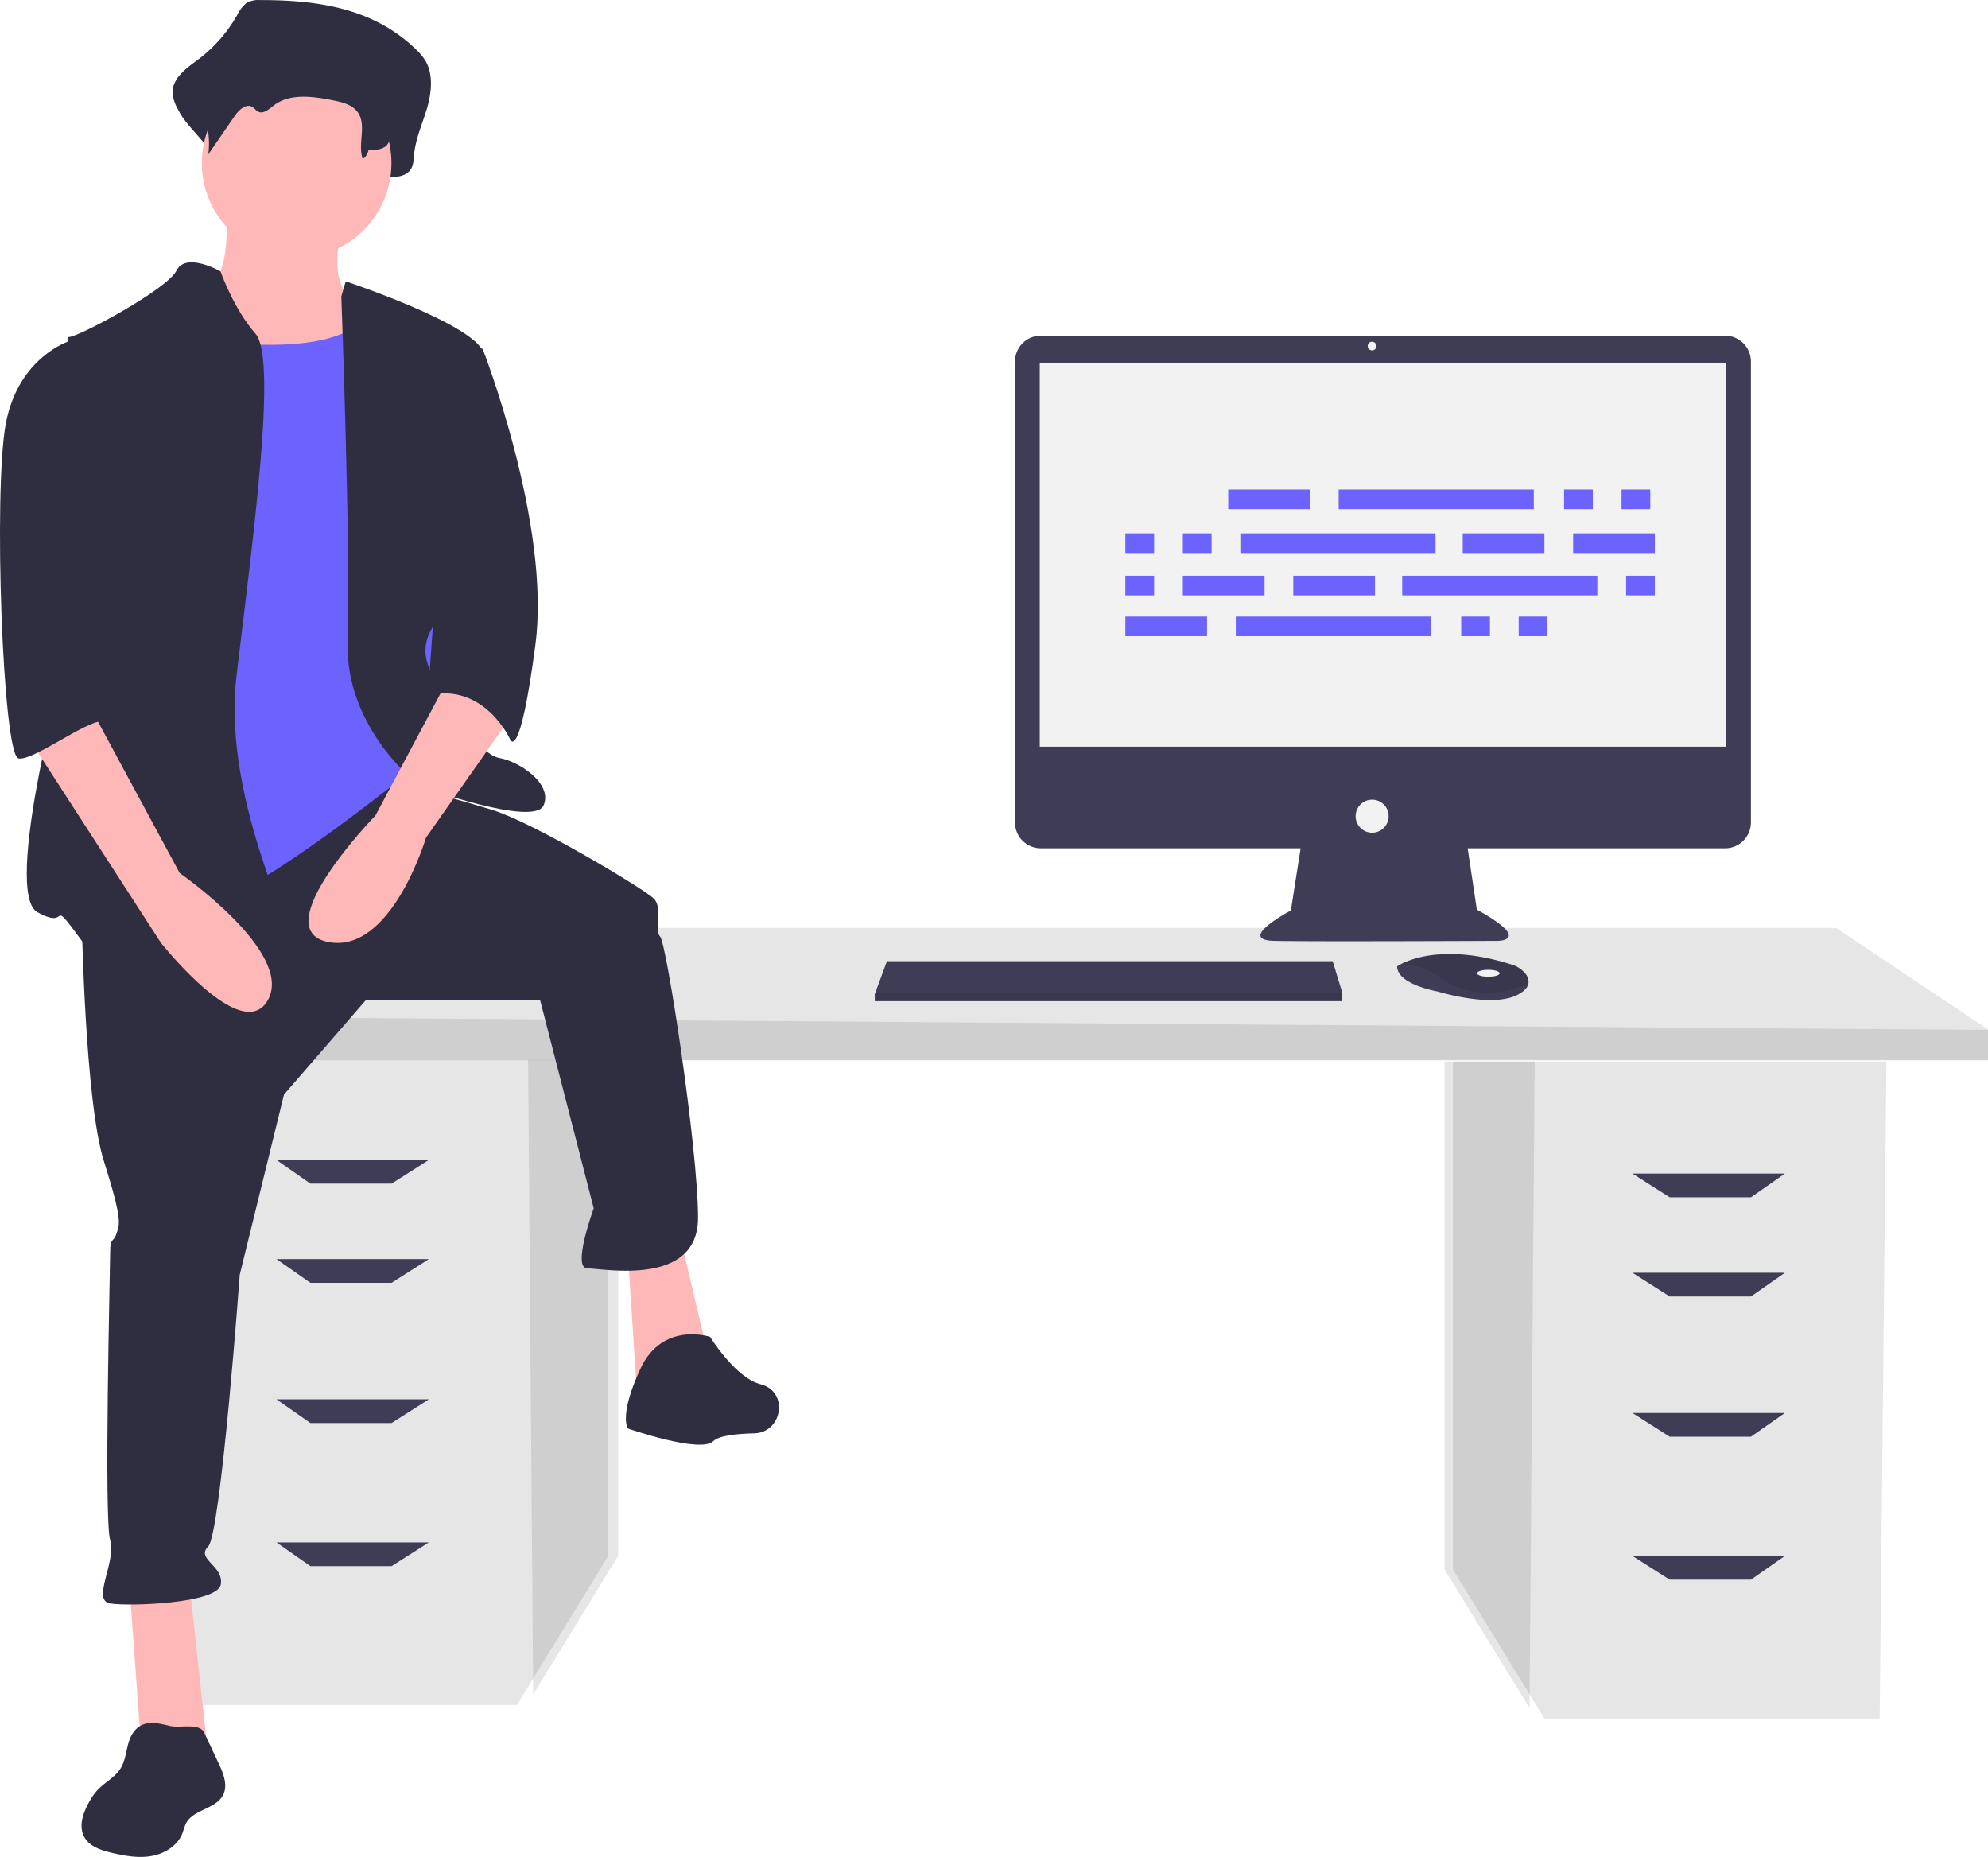 <svg xmlns="http://www.w3.org/2000/svg" width="584.015" height="545.445" viewBox="0 0 584.015 545.445"><path d="M516.326,380.018V529.231l24.959,40.676,1.9,3.094h98.481l1.99-192.982Z" transform="translate(-89.482 -68.21)" fill="#e6e6e6"/><path d="M516.326,380.018V529.231l24.959,40.676,1.532-189.888Z" transform="translate(-91.963 -68.21)" opacity="0.1"/><path d="M191.032,375.084V524.3l-24.959,40.676-1.9,3.093H65.693L63.7,375.084Z" transform="translate(-12.322 -67.256)" fill="#e6e6e6"/><path d="M215.213,375.084V524.3l-24.959,40.676-1.532-189.889Z" transform="translate(-33.614 -67.256)" opacity="0.1"/><path d="M593.236,364.228v8.952H47.67V360.249l50.7-25.864H548.617Z" transform="translate(-9.221 -61.819)" fill="#e6e6e6"/><path d="M593.236,370.431v8.952H47.67V366.451Z" transform="translate(-9.221 -67.902)" opacity="0.1"/><path d="M134.524,425.213H110.65L100.7,418.25h44.764Z" transform="translate(-19.478 -77.541)" fill="#3f3d56"/><path d="M134.524,460.979H110.65l-9.948-6.963h44.764Z" transform="translate(-19.478 -84.174)" fill="#3f3d56"/><path d="M134.524,511.545H110.65l-9.948-6.964h44.764Z" transform="translate(-19.478 -93.551)" fill="#3f3d56"/><path d="M134.524,562.11H110.65l-9.948-6.963h44.764Z" transform="translate(-19.478 -102.084)" fill="#3f3d56"/><path d="M592.633,430.146h23.875l9.948-6.963H581.691Z" transform="translate(-102.125 -78.456)" fill="#3f3d56"/><path d="M592.633,465.912h23.875l9.948-6.963H581.691Z" transform="translate(-102.125 -85.088)" fill="#3f3d56"/><path d="M592.633,516.478h23.875l9.948-6.963H581.691Z" transform="translate(-102.125 -94.466)" fill="#3f3d56"/><path d="M592.633,567.043h23.875l9.948-6.963H581.691Z" transform="translate(-102.125 -103.038)" fill="#3f3d56"/><path d="M809.8,235.615H608.811a7.6,7.6,0,0,0-7.6,7.6v135.39a7.6,7.6,0,0,0,7.6,7.6h76.3l-2.858,18.25s-16.335,8.678-4.849,8.933,65.6,0,65.6,0,10.465,0-6.126-9.189l-2.689-17.995H809.8a7.6,7.6,0,0,0,7.6-7.6V243.216a7.6,7.6,0,0,0-7.6-7.6Z" transform="translate(-303.033 -137.021)" fill="#3f3d56"/><rect width="201.641" height="112.817" transform="translate(305.452 106.518)" fill="#f2f2f2"/><circle cx="1.276" cy="1.276" r="1.276" transform="translate(401.786 100.371)" fill="#f2f2f2"/><circle cx="4.85" cy="4.85" r="4.85" transform="translate(398.238 234.897)" fill="#f2f2f2"/><path d="M448.522,355.748V358.3H311.2v-2.042l.189-.511,3.384-9.188H445.714Z" transform="translate(-54.218 -64.221)" fill="#3f3d56"/><path d="M782.131,467.905c-.25,1.069-1.195,2.2-3.328,3.265-7.657,3.829-23.227-1.021-23.227-1.021s-12-2.042-12-7.4a9.562,9.562,0,0,1,1.051-.625c3.219-1.7,13.893-5.906,32.82.178a7.893,7.893,0,0,1,3.6,2.358,3.765,3.765,0,0,1,1.083,3.248Z" transform="translate(-333.141 -178.888)" fill="#3f3d56"/><path d="M782.383,467.905c-9.373,3.591-17.727,3.859-26.3-2.1a18.828,18.828,0,0,0-11.2-3.688c3.219-1.7,13.894-5.906,32.82.178a7.893,7.893,0,0,1,3.6,2.358,3.765,3.765,0,0,1,1.082,3.248Z" transform="translate(-333.388 -178.899)" opacity="0.1"/><ellipse cx="3.318" cy="1.021" rx="3.318" ry="1.021" transform="translate(433.909 284.866)" fill="#f2f2f2"/><path d="M448.522,357.952V360.5H311.2v-2.042l.189-.511Z" transform="translate(-54.218 -66.382)" opacity="0.1"/><path d="M332.912,115.153a6.9,6.9,0,0,0-4,.894,10.439,10.439,0,0,0-2.707,3.573,42.738,42.738,0,0,1-11.642,13.151c-3.459,2.534-7.857,5.694-7.266,10.367a14.01,14.01,0,0,0,1.686,4.376c3.191,6.442,11.9,11.421,11.043,18.772,3.171-5.308-1.07-7.933,2.1-13.241,1.51-2.528,4.133-5.381,6.413-3.794.763.532,1.264,1.485,2.059,1.951,1.9,1.113,3.914-1.015,5.593-2.522,5.789-5.2,14.021-3.835,21.224-2.216,3.4.764,7.136,1.767,9.146,5.017,2.643,4.273-2.511,8.889-3.814,13.72a2.633,2.633,0,0,0,2.825,3.276c2.161-.213,4.722-.388,4.85-1.336,2.719.1,6.051-.211,7.217-3.043a11.9,11.9,0,0,0,.559-3.463c.428-4.757,2.446-9.1,3.784-13.623s1.919-9.833-.338-13.846a16.021,16.021,0,0,0-2.957-3.594C365.878,117.179,349.04,115.135,332.912,115.153Z" transform="translate(-256.56 -115.13)" fill="#2f2e41"/><path d="M324.053,189s2.785,23.212-7.428,25.069S325.91,247.5,325.91,247.5l46.424,5.571-11.142-37.139s-7.428-2.785-2.785-21.355S324.053,189,324.053,189Z" transform="translate(-257.803 -128.563)" fill="#ffb8b8"/><path d="M47.028,569.318l3.714,51.067h19.5l-5.57-51.067Z" transform="translate(-9.097 -104.825)" fill="#ffb8b8"/><path d="M224.3,449.155l2.785,42.71,21.356-9.284L240.087,447.3Z" transform="translate(-39.966 -82.657)" fill="#ffb8b8"/><path d="M274.167,433.217s.928,53.852,6.5,71.493,4.642,18.57,3.714,21.355-1.857.928-1.857,5.571-1.857,77.992,0,84.491-5.571,17.641,0,18.57,31.568,0,32.5-5.571-7.428-7.428-3.714-11.142,9.285-79.849,9.285-79.849l13-52.923,24.14-27.854H408.8l15.784,61.28s-6.5,17.641-1.857,17.641,32.5,5.571,32.5-14.856-9.285-80.777-11.142-82.634.928-8.356-1.857-11.142-35.282-22.284-47.352-26-29-8.134-29-8.134Z" transform="translate(-250.163 -163.705)" fill="#2f2e41"/><path d="M492.708,596.813s-13.927-4.642-20.427,9.285-3.714,17.641-3.714,17.641,21.355,7.428,25.069,3.714c1.616-1.616,6.747-2.177,12.028-2.3,8.044-.181,10.184-11.561,2.587-14.211q-.34-.118-.688-.206C500.135,608.882,492.708,596.813,492.708,596.813Z" transform="translate(-284.106 -204.128)" fill="#2f2e41"/><circle cx="27.854" cy="27.854" r="27.854" transform="translate(59.286 20.051)" fill="#ffb8b8"/><path d="M301.984,233.6s45.5,9.285,56.637-5.571S374.4,269.813,374.4,269.813l5.571,59.423-8.356,32.5s-43.639,35.282-57.566,38.068-35.282,4.642-35.282,4.642,6.5-103.061,6.5-104.918S301.984,233.6,301.984,233.6Z" transform="translate(-251.054 -135.188)" fill="#6c63ff"/><path d="M311.059,213.31s-10.122-5.8-12.908-.228-28.783,19.5-31.568,19.5,5.571,77.064,1.857,86.349-21.355,77.064-11.142,82.635,2.785-5.571,13,8.356,60.351,13.927,63.137,8.356-22.284-47.353-17.641-86.349,12.07-92.848,5.571-100.276S311.059,213.31,311.059,213.31Z" transform="translate(-246.292 -133.609)" fill="#2f2e41"/><path d="M366.258,220.653l1.293-4.451s38.631,12.807,40.488,21.163.928,66.851-5.571,71.493-15.784,12.07-9.285,23.212,13.927,23.212,19.5,24.14,15.784,7.428,13,13.927-36.211-5.571-36.211-5.571-22.284-16.713-21.355-42.71S366.258,220.653,366.258,220.653Z" transform="translate(-265.988 -133.562)" fill="#2f2e41"/><path d="M396.49,357.554l-22.283,41.782s-32.5,33.425-13.927,37.139,28.783-30.64,28.783-30.64L413.2,371.481Z" transform="translate(-263.918 -159.785)" fill="#ffb8b8"/><path d="M335.739,124.191a6.322,6.322,0,0,0-3.258.632,7.593,7.593,0,0,0-2.2,2.525,32.079,32.079,0,0,1-9.477,9.295c-2.816,1.791-6.4,4.025-5.914,7.327a9.163,9.163,0,0,0,1.373,3.093,24.33,24.33,0,0,1,2.956,15.164l7.743-11.255c1.229-1.787,3.364-3.8,5.22-2.681.621.376,1.029,1.049,1.676,1.379,1.544.787,3.186-.717,4.553-1.782,4.712-3.673,11.413-2.711,17.277-1.566,2.768.54,5.809,1.249,7.445,3.546,2.72,3.818-.12,9.334,1.467,13.744a4.052,4.052,0,0,0,1.676-2.676c2.214.068,4.926-.149,5.875-2.151a7.411,7.411,0,0,0,.455-2.447c.348-3.362,1.992-6.429,3.08-9.629s1.562-6.95-.275-9.787a11.842,11.842,0,0,0-2.407-2.54C362.575,125.623,348.867,124.177,335.739,124.191Z" transform="translate(-258.03 -116.879)" fill="#2f2e41"/><path d="M404.767,237.836l8.651,2.3s20.132,51.556,15.49,86.838-7.428,27.854-7.428,27.854-7.428-16.713-24.141-13Z" transform="translate(-271.62 -137.63)" fill="#2f2e41"/><path d="M289.371,738.771c-2.239,3.043-1.79,7.392-3.773,10.607-1.719,2.787-4.959,4.248-7.109,6.718a18.008,18.008,0,0,0-1.828,2.629c-1.995,3.341-3.616,7.624-1.652,10.983,1.58,2.7,4.9,3.758,7.949,4.478,3.851.91,7.852,1.638,11.747.943s7.7-3.08,9.091-6.785a26.214,26.214,0,0,1,.972-2.743c2.111-4.156,8.733-4.2,10.894-8.332,1.512-2.891.122-6.385-1.267-9.337l-4.243-9.015c-1.408-2.992-7.117-1.271-10.093-1.988C296.176,735.993,292.164,734.963,289.371,738.771Z" transform="translate(-250.154 -229.961)" fill="#2f2e41"/><path d="M254.6,379.018l39,60.351s24.14,30.64,31.568,16.713-26-37.139-26-37.139L274.1,372.519Z" transform="translate(-246.378 -162.499)" fill="#ffb8b8"/><path d="M272.125,239.693l-7.428-1.857s-14.856,4.642-18.57,24.14-.928,97.49,3.714,98.419,22.929-13.58,25.856-10.5-6.358-12.708-3.572-21.064S272.125,239.693,272.125,239.693Z" transform="translate(-244.407 -137.615)" fill="#2f2e41"/><g transform="translate(330.598 143.782)"><rect width="23.998" height="5.777" transform="translate(30.219)" fill="#6c63ff"/><rect width="8.444" height="5.777" transform="translate(128.876)" fill="#6c63ff"/><rect width="8.444" height="5.777" transform="translate(145.763)" fill="#6c63ff"/><rect width="57.328" height="5.777" transform="translate(62.661)" fill="#6c63ff"/><rect width="23.998" height="5.777" transform="translate(0 37.329)" fill="#6c63ff"/><rect width="8.444" height="5.777" transform="translate(98.656 37.329)" fill="#6c63ff"/><rect width="8.444" height="5.777" transform="translate(115.544 37.329)" fill="#6c63ff"/><rect width="57.328" height="5.777" transform="translate(32.441 37.329)" fill="#6c63ff"/><rect width="23.998" height="5.777" transform="translate(99.101 12.887)" fill="#6c63ff"/><rect width="23.998" height="5.777" transform="translate(131.542 12.887)" fill="#6c63ff"/><rect width="8.444" height="5.777" transform="translate(0 12.887)" fill="#6c63ff"/><rect width="8.444" height="5.777" transform="translate(16.887 12.887)" fill="#6c63ff"/><rect width="57.328" height="5.777" transform="translate(33.775 12.887)" fill="#6c63ff"/><rect width="23.998" height="5.777" transform="translate(49.329 25.331)" fill="#6c63ff"/><rect width="23.998" height="5.777" transform="translate(16.887 25.331)" fill="#6c63ff"/><rect width="8.444" height="5.777" transform="translate(0 25.331)" fill="#6c63ff"/><rect width="8.444" height="5.777" transform="translate(147.096 25.331)" fill="#6c63ff"/><rect width="57.328" height="5.777" transform="translate(81.325 25.331)" fill="#6c63ff"/></g></svg>